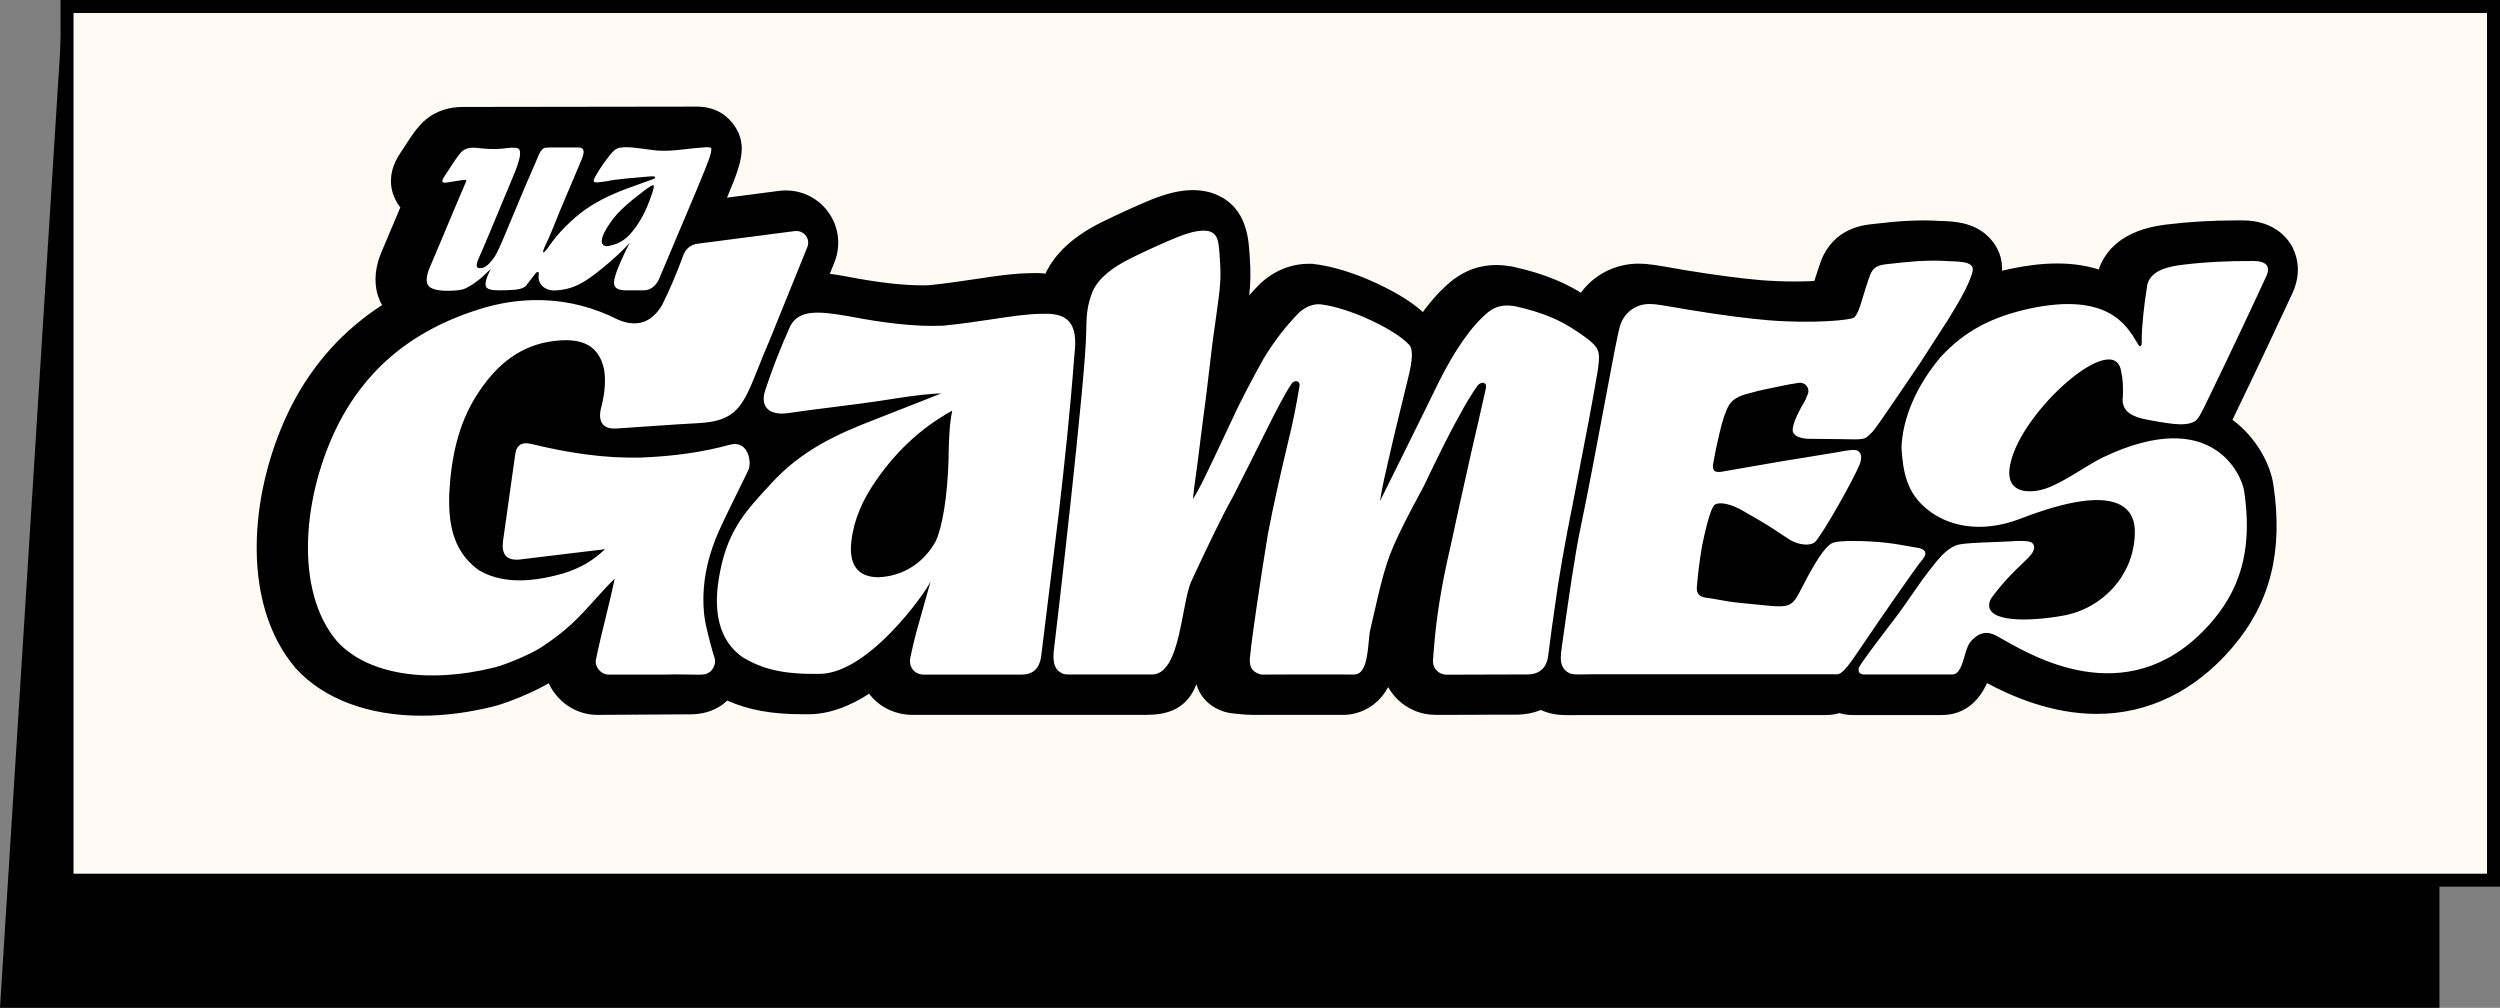 <svg width="578" height="233" viewBox="0 0 578 233" fill="none" xmlns="http://www.w3.org/2000/svg">
<rect x="0" y="0" width="578" height="233" fill="#808080" stroke="none"/>
<path d="M0 233L14.582 1H564V233H0Z" fill="black"/>
<rect x="15.5" y="1.5" width="561" height="202" fill="#FFFBF4" stroke="black" stroke-width="3"/>
<path d="M161.09 24.65C166.017 24.65 168.633 27.299 169.865 29.154C171.002 30.877 171.494 32.561 171.494 34.359C171.494 37.445 170.092 40.908 168.083 45.697L180.136 44.126C180.667 44.05 181.198 44.032 181.709 44.032C185.727 44.032 189.479 46.019 191.735 49.369C193.99 52.719 194.426 56.94 192.91 60.669L191.848 63.3C192.966 63.451 194.16 63.64 195.43 63.868L195.582 63.905C202.783 65.287 208.525 65.969 213.15 65.969C213.737 65.969 214.306 65.969 214.855 65.931C218.664 65.552 222.133 65.022 225.487 64.53C230.111 63.83 234.091 63.224 237.938 63.167C238.412 63.167 238.886 63.129 239.34 63.129C240.155 63.129 240.951 63.167 241.709 63.262C243.946 58.492 248.229 54.593 254.767 51.337C259.031 49.255 262.745 47.571 266.195 46.151C269.966 44.637 272.998 43.956 275.784 43.956C276.883 43.956 277.945 44.069 278.949 44.278L279.195 44.334L279.461 44.391C288.046 46.757 288.614 54.782 288.861 58.227L288.917 59.003C289.202 62.789 289.126 65.344 288.823 68.278C289.619 67.388 290.434 66.499 291.267 65.666L291.533 65.401L291.836 65.136C295.835 61.71 299.833 60.991 302.468 60.991C302.695 60.991 302.923 60.991 303.131 60.991H303.453L303.775 61.047C307.338 61.445 311.451 62.618 316.037 64.492L316.189 64.568C321.855 67.01 326.043 69.508 328.962 72.139C331.141 69.167 333.377 66.782 335.69 64.89L335.822 64.776L335.955 64.681C338.987 62.391 342.247 61.275 345.942 61.275C347.06 61.275 348.197 61.388 349.448 61.596L349.676 61.634L349.903 61.691C353.674 62.524 356.915 63.527 359.815 64.757C361.691 65.533 363.586 66.499 365.5 67.672C368.532 63.527 373.403 60.972 378.785 60.953H378.918C380.908 60.953 383.314 61.35 387.029 62.013C387.787 62.145 388.545 62.278 389.265 62.41C396.05 63.527 402.74 64.416 407.155 64.776C409.638 64.965 412.234 65.079 414.869 65.079C416.669 65.079 418.204 65.022 419.474 64.965C420.004 63.281 420.535 61.672 420.99 60.423L421.028 60.29C423.965 52.757 430.731 52.019 433.081 51.792C436.208 51.432 438.425 51.205 440.282 51.092H440.472C442.121 51.016 443.542 50.959 444.831 50.959C446.119 50.959 447.219 50.997 448.242 51.072C448.432 51.072 448.659 51.072 448.905 51.092C451.615 51.186 456.183 51.337 459.594 54.612L459.651 54.669C462.266 57.224 462.967 60.082 462.872 62.599C463.536 62.429 464.237 62.278 464.938 62.126C468.804 61.312 472.386 60.915 475.627 60.915C479.341 60.915 482.506 61.445 485.216 62.297C486.694 58.019 490.636 53.192 500.605 51.943C505.968 51.281 511.388 50.959 517.225 50.959H518.514C525.242 50.959 528.425 54.498 529.714 56.618L529.961 57.016L530.15 57.451C531.287 59.817 532.121 63.659 529.695 68.467C528.331 71.439 521.243 86.581 516.145 97.048C521.868 101.325 524.919 107.477 525.602 112.057C527.914 127.426 524.919 139.37 516.164 149.647C507.579 159.736 496.72 165.054 484.78 165.054C474.224 165.054 464.976 160.909 459.404 157.938C457.869 161.288 454.875 165.319 448.848 165.319H428.362C427.301 165.319 426.258 165.168 425.273 164.865C424.325 165.149 423.302 165.319 422.184 165.319H365.292C364.799 165.319 364.325 165.319 363.889 165.338C363.378 165.338 362.885 165.338 362.43 165.338C360.724 165.338 358.488 165.206 356.252 164.146C354.527 164.846 352.594 165.225 350.528 165.225C347.61 165.225 343.82 165.225 340.257 165.262C337.149 165.262 334.211 165.281 332.127 165.281C330.269 165.281 328.412 164.941 326.725 164.165C324.167 162.991 322.196 161.098 320.945 158.846C318.425 163.54 314.085 165.281 310.522 165.281H289.6C288.14 165.3 284.862 164.96 284.009 164.789C281.583 164.297 277.888 162.556 276.599 158.184C273.889 165.49 267.294 165.281 263.826 165.281H211.027C207.123 165.281 203.503 163.597 201.134 160.644C201.078 160.55 201.002 160.474 200.945 160.379C196.7 163.143 192.038 165.054 187.205 165.13C186.637 165.13 186.106 165.13 185.575 165.13C178.487 165.13 173.124 164.184 168.14 161.969C167.742 162.348 167.306 162.688 166.87 163.01C164.824 164.449 162.341 165.13 159.839 165.149L137.761 165.281C134.141 165.168 130.768 163.445 128.475 160.568C127.811 159.755 127.281 158.884 126.864 157.956C123.528 159.944 117.597 162.442 114.128 163.313C108.405 164.751 102.777 165.471 97.432 165.471C85.19 165.471 74.899 161.609 68.456 154.606L68.342 154.493L68.247 154.36C62.107 147.111 58.98 136.777 59.378 124.549C59.719 114.158 62.618 103.142 67.527 93.546C72.511 83.95 79.485 76.246 88.336 70.53C87.919 69.811 87.634 69.111 87.426 68.505L87.388 68.391C86.744 66.366 86.327 63.092 87.938 58.928L88.032 58.681C88.847 56.732 89.643 54.858 90.344 53.192L91.463 50.562C91.804 49.71 92.183 48.839 92.562 47.931C92.486 47.836 92.41 47.741 92.315 47.628L92.126 47.363L91.936 47.079C90.875 45.432 88.79 41.003 92.505 35.457L94.874 31.842C95.84 30.442 96.977 28.833 98.55 27.564L98.759 27.394C101.052 25.615 103.838 24.725 107.022 24.725L161.09 24.65Z" fill="black"/>
<path fill-rule="evenodd" clip-rule="evenodd" d="M162.776 34.075C163.61 34.019 164.33 34 164.482 34.322L164.406 34.359C164.787 34.93 163.252 38.625 161.696 42.369C161.396 43.093 161.094 43.818 160.806 44.523L152.41 64.416C151.804 65.855 150.591 67.142 148.79 67.123H144.242C141.721 66.934 141.759 65.571 142.157 64.114C142.631 62.259 143.901 59.495 145.398 56.486C145.427 56.4 145.499 56.259 145.565 56.131C145.586 56.089 145.607 56.049 145.625 56.013C144.659 57.489 138.064 63.413 134.785 65.249C132.701 66.48 130.635 67.066 128.095 67.161C125.347 67.085 124.248 65.079 124.551 63.432C124.551 63.398 124.553 63.361 124.555 63.322C124.564 63.152 124.574 62.961 124.419 62.883C124.305 62.845 124.135 62.845 123.831 63.186L121.69 65.968C121.273 66.48 120.382 66.858 119.245 66.972C118.032 67.085 116.743 67.142 115.303 67.123C113.579 67.142 112.441 66.839 112.29 66.082C112.176 65.419 112.347 64.435 113.219 62.694C113.522 62.183 113.503 62.126 113.313 62.334C113.016 62.607 112.715 62.893 112.421 63.172C111.799 63.764 111.212 64.322 110.774 64.644C109.731 65.457 108.575 66.252 107.533 66.707C106.604 67.123 105.031 67.274 102.682 67.218C100.483 67.104 99.119 66.593 98.796 65.609C98.55 64.871 98.588 63.811 99.138 62.372C99.795 60.809 100.432 59.305 101.022 57.912C101.589 56.573 102.113 55.338 102.568 54.252C104.425 49.804 106.813 44.126 107.495 42.593C107.798 42.025 107.912 41.609 107.647 41.59C107.287 41.571 106.68 41.628 105.695 41.817L103.345 42.195C102.833 42.271 102.454 42.252 102.302 42.044C102.17 41.836 102.378 41.344 102.814 40.7L105.107 37.18C105.752 36.252 106.396 35.344 106.965 34.87C107.59 34.378 108.443 34.094 109.788 34.151C110.005 34.173 110.213 34.194 110.416 34.215C112.337 34.411 113.695 34.55 116.061 34.378C117.786 34.151 119.15 34 119.833 34.34C120.761 34.984 120.06 37.426 118.563 40.965L113.237 53.741C112.176 56.278 111.077 58.871 110.508 60.12C110.11 61.142 110.035 61.956 110.812 61.994C111.93 62.145 113.048 61.218 114.204 59.571C114.754 58.908 115.872 56.429 117.085 53.457L121.462 42.99L123.755 37.728C123.855 37.495 123.951 37.255 124.048 37.015C124.561 35.741 125.071 34.476 125.916 34.189C126.328 34.083 127.541 34.088 128.916 34.095C129.501 34.097 130.116 34.1 130.711 34.094H133.648C134.217 34.113 134.747 34.17 134.88 34.776C135.051 35.23 134.823 36.101 134.255 37.388L129.46 48.725C128.247 51.811 126.996 54.915 126.143 56.599C125.783 57.394 125.385 58.284 125.651 58.359C125.948 58.359 126.72 57.266 127.734 55.83L127.792 55.748C129.953 52.833 133.61 49.483 136.377 47.741C139.978 45.432 143.92 43.899 147.691 42.612L151.178 41.344C151.576 41.173 151.519 40.965 151.311 40.833C151.089 40.722 150.51 40.77 149.883 40.822C149.76 40.832 149.635 40.842 149.51 40.852C146.327 41.117 143.275 41.4 141.987 41.59C141.738 41.633 141.485 41.678 141.228 41.725C140.347 41.883 139.419 42.051 138.481 42.139C137.723 42.233 137.249 42.139 137.268 41.798C137.268 41.325 138.121 39.886 139.39 38.012C140.622 36.29 141.797 34.719 142.669 34.34C143.541 33.981 144.943 33.962 146.725 34.151C147.544 34.251 148.614 34.392 149.573 34.518C150.786 34.678 151.82 34.814 151.936 34.814C154.267 34.946 155.764 34.795 158.626 34.473C159.668 34.34 161.279 34.17 162.776 34.075ZM145.303 54.536C147.824 51.943 149.548 48.385 150.572 45.243H150.591C150.932 44.296 151.387 42.839 151.046 42.839C150.932 42.801 150.591 42.915 150.325 43.104C149.548 43.567 148.626 44.303 147.534 45.175C147.375 45.303 147.213 45.432 147.047 45.565C145.815 46.511 144.469 47.609 142.707 49.445C141.532 50.751 140.338 52.511 139.769 53.647C139.315 54.536 139.011 55.426 139.163 56.145C139.409 56.751 139.883 57.053 140.755 56.864C142.214 56.561 143.711 56.069 145.303 54.536ZM367.433 96.669C368.248 92.278 369.006 88.114 369.536 84.839L369.499 84.801C370.067 81.148 369.385 80.296 367.357 78.593C364.249 76.227 361.349 74.486 358.639 73.369C356.195 72.328 353.409 71.495 350.358 70.814C347.723 70.359 345.942 70.738 344.123 72.12C340.143 75.394 336.353 80.959 332.676 88.265C329.644 94.549 319.05 115.861 319.05 115.861C319.581 112.432 320.396 108.958 321.461 104.419L321.461 104.419L321.462 104.418C321.801 102.97 322.166 101.414 322.556 99.716L325.702 86.808C326.498 83.495 326.782 80.808 325.816 79.729C324.053 77.855 320.585 75.584 314.937 73.142C310.598 71.363 307.414 70.606 305.177 70.341C303.491 70.265 301.918 70.927 300.402 72.214C297.407 75.262 294.659 78.763 292.215 82.795C289.41 87.811 286.738 92.846 284.482 97.805C283.903 99.03 283.305 100.305 282.705 101.584L282.701 101.594L282.698 101.6C279.844 107.684 276.945 113.866 275.803 115.35C275.918 113.954 276.199 111.933 276.503 109.74C276.648 108.693 276.799 107.607 276.94 106.53C277.66 100.738 278.38 94.965 278.835 91.748C279.079 89.754 279.312 87.769 279.536 85.859V85.859C280.025 81.693 280.472 77.886 280.901 75.148C281.051 74.029 281.19 73.029 281.316 72.12L281.316 72.12L281.316 72.119L281.316 72.119V72.119C282.078 66.615 282.377 64.463 282.019 59.703C281.997 59.416 281.977 59.137 281.958 58.868C281.746 55.892 281.614 54.028 279.441 53.438C277.944 53.117 275.746 53.419 272.221 54.82C268.829 56.202 265.209 57.867 261.419 59.722C257.325 61.766 254.065 64.17 252.625 67.35C251.336 70.587 251.166 72.858 251.128 76.965C251.014 87.186 244.173 146.354 243.718 149.78C243.301 152.884 243.68 154.701 245.424 155.609C246.057 155.95 246.594 155.943 247.271 155.934C247.384 155.933 247.5 155.931 247.622 155.931H266.365C270.889 155.931 272.372 148.192 273.621 141.672C274.198 138.659 274.726 135.906 275.481 134.297C278.987 126.764 282.379 119.609 285.032 114.877C287.572 109.899 290.206 104.656 292.916 99.205C295.019 95.003 297.085 90.934 298.658 88.662C299.246 87.792 300.591 87.962 300.459 89.192C299.7 93.735 298.848 98.088 297.824 102.12C295.967 109.918 294.299 117.3 293.105 123.66C291.703 132.101 289.505 146.827 289.088 151.067C289.084 151.1 289.081 151.133 289.077 151.167C289.075 151.191 289.072 151.216 289.069 151.241C289.063 151.298 289.056 151.355 289.05 151.413L289.05 151.414C288.88 152.903 288.645 154.978 291.153 155.836C291.582 155.993 292.053 155.978 292.584 155.961C292.758 155.956 292.937 155.95 293.124 155.95C295.037 155.95 297.112 155.946 299.261 155.942H299.261H299.261H299.262H299.262C303.8 155.933 308.67 155.924 313.042 155.95C315.737 155.964 316.142 151.655 316.455 148.328C316.562 147.186 316.658 146.16 316.833 145.464C317.181 144.014 317.513 142.559 317.843 141.116C318.73 137.227 319.598 133.426 320.718 130.057C322.253 125.268 325.967 118.36 329.113 112.53C332.164 106.152 335.102 100.114 337.471 95.987C338.665 93.678 340.048 91.407 341.583 89.174C342.455 88.114 343.819 88.284 343.554 89.704C342.417 94.795 341.242 99.905 340.048 105.054C338.096 113.779 336.22 122.259 335.234 126.896C333.358 134.884 332.126 142.398 331.558 149.439L331.539 149.638V149.638V149.638V149.639V149.639C331.47 150.362 331.403 151.056 331.368 151.767V151.786C331.327 152.252 331.326 152.321 331.321 152.561C331.319 152.653 331.317 152.769 331.311 152.94C331.311 153.83 331.728 154.663 332.392 155.231C333.188 155.912 334.078 155.988 334.438 155.988C336.531 155.988 339.565 155.975 342.77 155.962C346.355 155.947 350.154 155.931 353.087 155.931C357.104 155.931 357.768 152.94 357.938 151.616C358.45 147.603 359.208 141.925 359.416 140.732C360.364 133.615 361.823 125.382 363.643 116.391L367.433 96.669ZM229.431 73.805C233.734 73.154 237.486 72.587 240.724 72.555V72.574C246.561 72.233 249.384 74.334 248.399 82.019C247.451 94.776 246.068 107.703 244.798 118.587L240.686 152.013C240.231 154.53 238.923 155.931 236.213 155.969H213.832C211.538 156.082 209.965 154.303 210.496 151.899L210.667 151.133C211.085 149.258 211.387 147.901 211.823 146.278L215.158 134.41C213.869 137.23 200.831 155.59 189.631 155.798C181.008 155.95 176.289 154.701 171.665 151.937C166.093 148 165.032 141.262 166.131 134.164C167.819 123.169 172.026 118.599 177.51 112.642L177.51 112.641L177.515 112.636C177.817 112.309 178.122 111.977 178.43 111.64C183.945 105.678 190.275 101.836 198.974 98.296L217.603 90.972C215.063 90.99 211.311 91.464 207.255 92.088C201.721 92.995 196.31 93.669 191.584 94.257C188.218 94.677 185.2 95.053 182.732 95.438C180.818 95.76 179.188 95.684 177.938 94.946C176.535 93.943 176.27 92.391 176.857 90.423C178.411 85.729 180.269 80.77 182.732 75.337C184.798 71.533 189.308 71.912 196.264 73.123C204.299 74.675 211.671 75.583 217.982 75.299C222.167 74.903 225.977 74.327 229.431 73.805ZM216.276 125.249C217.754 122.297 219.119 114.991 219.327 105.47L219.309 105.451C219.403 101.287 219.517 97.956 220.161 94.946C212.524 99.129 206.422 105.073 201.608 112.492C198.576 117.186 196.832 122.145 196.718 126.991C196.794 131.874 199.523 133.369 202.934 133.464C208.999 133.275 213.642 129.943 216.276 125.249ZM454.988 65.703C454.382 67.199 452.449 70.587 450.383 73.918L443.864 84.025L438.747 91.558C438.305 92.203 437.846 92.876 437.386 93.551L437.385 93.552C435.443 96.403 433.49 99.269 432.74 100.019C432.534 100.205 432.365 100.371 432.215 100.519L432.214 100.52L432.213 100.521L432.212 100.521C431.16 101.556 431.032 101.682 425.727 101.533L417.673 101.439C415.209 101.174 414.167 100.303 414.527 98.827C414.83 97.256 415.797 95.155 417.351 92.581L417.957 91.123C418.526 89.76 417.37 88.303 415.911 88.511C414.338 88.738 412.84 89.003 411.438 89.325C411.361 89.34 411.282 89.356 411.201 89.372C411.073 89.397 410.941 89.423 410.806 89.45C409.159 89.774 406.98 90.204 404.256 90.972C401.943 91.52 400.541 92.41 399.764 93.64C398.968 94.965 398.229 97.161 397.547 100.17C396.921 102.763 396.429 105.129 396.106 107.098C395.765 109.066 396.599 109.199 397.907 109.085L401.943 108.385L411.211 106.776C412.455 106.572 413.667 106.373 414.818 106.183L414.83 106.181C417.092 105.808 419.118 105.475 420.686 105.224C422.847 104.883 424.932 104.543 426.884 104.183C428.229 103.975 429.537 103.805 430.048 104.751C430.484 105.489 430.276 106.511 430.01 107.23C428.532 110.94 421.369 123.546 419.644 125.306C418.431 126.347 415.721 125.988 413.693 124.719L410.187 122.41C408.672 121.384 406.197 119.959 403.615 118.471L403.614 118.47L402.929 118.076C400.333 116.581 397.736 115.956 396.523 116.637C395.405 117.262 393.965 123.925 393.472 126.461C392.923 129.773 392.525 132.934 392.297 135.906C392.278 137.098 392.733 137.912 394.363 138.177C395.345 138.291 396.355 138.476 397.417 138.671C398.816 138.927 400.306 139.2 401.943 139.35C403.555 139.499 404.947 139.644 406.157 139.769L406.158 139.769C410.72 140.241 412.684 140.445 414.001 139.617C414.997 138.992 415.623 137.776 416.722 135.642C417.41 134.306 418.284 132.61 419.549 130.473C420.857 128.278 422.203 126.461 423.34 125.704C424.268 125.098 426.959 125.079 428.077 125.079C434.485 125.047 438.532 125.791 441.122 126.267C441.558 126.347 441.952 126.42 442.31 126.48C442.388 126.492 442.468 126.505 442.549 126.517C443.704 126.695 445.082 126.908 445.153 127.88C445.21 128.524 444.451 129.451 443.731 130.303C443.276 130.833 435.81 141.395 430.067 149.95C427.869 153.224 426.012 155.893 424.78 155.893H367.888C367.315 155.893 366.774 155.906 366.268 155.918C364.748 155.955 363.553 155.983 362.828 155.628C362.089 155.269 361.691 154.814 361.501 154.511C360.705 153.319 360.743 152.013 361.084 149.59L361.218 148.645L361.218 148.644C362.704 138.142 364.118 128.148 365.443 121.937C367.291 113.071 369.278 102.441 370.94 93.545L370.942 93.532L370.944 93.521L370.944 93.521C372.654 84.368 374.021 77.054 374.54 75.394C375.468 72.29 378.103 70.284 381.4 70.284C382.627 70.256 385.157 70.699 387.706 71.147C388.582 71.3 389.46 71.454 390.288 71.59C398.002 72.877 404.767 73.71 408.955 74.05C418.772 74.845 428.305 74.069 428.798 73.312C429.531 72.419 429.91 71.222 430.269 70.087L430.333 69.886C431.072 67.426 431.792 65.117 432.36 63.602C433.081 61.766 434.047 61.274 436.643 61.028C439.164 60.744 441.514 60.498 443.485 60.366C446.062 60.252 448.393 60.214 450.213 60.366C450.5 60.382 450.819 60.392 451.156 60.404C452.797 60.458 454.856 60.527 455.69 61.312C456.482 62.069 456.063 63.087 455.224 65.126L455.217 65.145L455.208 65.166C455.149 65.308 455.089 65.456 455.026 65.609L454.988 65.703ZM490.428 85.975C490.826 87.659 490.901 89.533 490.788 92.088H490.731C490.674 94.511 491.963 95.95 495.336 96.801C497.781 97.312 500.188 97.748 502.594 98.013C504.546 98.202 506.347 98.107 507.446 97.388C508.179 96.915 508.596 96.093 509.101 95.096C509.263 94.778 509.433 94.443 509.625 94.095C515.046 83.041 522.816 66.423 523.725 64.378C524.351 63.205 524.54 62.258 524.18 61.501C523.706 60.706 522.55 60.328 520.883 60.347C515.406 60.309 509.891 60.555 504.281 61.255C499.922 61.804 497.117 63.11 496.454 65.836C495.677 70.624 495.165 75.565 495.165 78.744C495.165 78.782 495.166 78.822 495.167 78.862L495.168 78.939C495.176 79.421 495.186 79.979 494.786 80.013C494.533 80.049 494.297 79.602 494.128 79.281L494.104 79.237L494.025 79.104C491.619 75.075 487.142 67.581 469.429 71.306C460.617 73.218 454.249 76.473 448.64 82.587C443.106 89.174 439.884 96.593 439.619 103.502C439.96 108.934 440.775 113.969 445.607 117.773C449.891 121.312 457.528 123.641 467.212 119.893C490.541 110.864 493.213 118.379 493.536 122.013C493.574 122.543 493.592 123.167 493.555 123.849C493.138 133.104 486.107 140.713 476.972 142.341C469.069 143.742 459.575 143.874 459.897 139.729C459.954 139.104 460.219 138.518 460.598 138.007C463.349 134.325 465.738 132.045 467.457 130.404C469.255 128.687 470.321 127.67 470.301 126.48C470.282 125.969 469.979 125.514 469.486 125.325C468.444 124.947 466.606 125.041 464.54 125.174C463.494 125.237 462.209 125.284 460.862 125.334C457.378 125.461 453.479 125.604 452.222 126.082C450.497 126.82 449.132 128.107 447.749 129.773C445.337 132.685 443.412 135.483 441.693 137.98L441.692 137.982L441.688 137.988C440.694 139.432 439.77 140.775 438.861 141.981C438.415 142.57 437.879 143.276 437.292 144.047C434.33 147.94 430.084 153.523 429.783 154.36C429.65 154.776 429.65 155.325 429.992 155.628C430.238 155.817 430.56 155.931 430.882 155.931H451.388C452.955 155.931 453.584 153.802 454.198 151.721C454.593 150.381 454.983 149.06 455.614 148.341C458.339 145.202 460.681 146.499 461.939 147.195L461.939 147.195C461.993 147.225 462.045 147.254 462.095 147.281C462.462 147.481 462.897 147.727 463.394 148.01C471.009 152.333 493.287 164.98 511.539 143.552C518.779 135.054 520.636 125.401 518.836 113.439C518.343 110.183 511.767 93.584 486.258 105.716C484.806 106.408 483.087 107.46 481.275 108.57C478.026 110.559 474.481 112.73 471.647 113.325C469.543 113.76 467.042 113.798 465.601 112.341C464.313 111.035 464.426 109.01 464.786 107.268C467.307 94.965 489.063 75.811 490.428 85.975ZM183.794 53.438C185.859 53.173 187.432 55.218 186.655 57.129L177.919 78.688C176.918 81.004 176.094 83.071 175.36 84.91C171.773 93.902 170.371 97.418 161.26 97.842C158.565 97.971 155.373 98.192 151.283 98.476L151.282 98.476L151.282 98.476C148.73 98.653 145.829 98.855 142.479 99.073C139.106 99.281 138.102 97.18 139.106 93.792C139.807 90.915 140.073 88.151 139.694 85.577C138.405 78.953 133.25 77.874 126.484 79.085C119.226 80.486 114.185 85.142 110.186 91.407C105.96 98.032 104.273 105.868 103.856 114.309C103.743 119.742 104.084 127.123 110.717 131.836C115.379 134.562 121.576 135.073 130.426 132.518C134.444 131.174 136.965 129.716 139.902 126.972L121.064 129.243C116.952 129.962 115.948 128.108 116.289 125.155L119.093 105.224C119.34 102.877 120.647 102.101 122.884 102.65C131.165 104.656 139.618 106.038 148.487 105.773C155.575 105.489 162.303 104.581 168.538 102.877C172.669 101.609 173.787 106.152 173.143 108.347C173.015 108.746 172.161 110.476 171.007 112.81L171.007 112.811C169.587 115.685 167.714 119.475 166.188 122.827C163.933 127.937 162.72 132.953 162.625 137.988C162.587 140.543 162.758 142.852 163.478 145.691C163.511 145.826 163.553 146.002 163.603 146.212C163.896 147.448 164.471 149.862 165.183 152.013C165.714 153.603 164.672 155.628 162.814 155.912C162.204 156.007 161.748 155.995 161.198 155.981C160.98 155.975 160.747 155.969 160.483 155.969C159.777 155.969 159.031 155.957 158.27 155.944C156.702 155.919 155.071 155.892 153.604 155.969H140.66C138.746 155.912 137.495 153.963 137.761 152.619C138.336 149.707 139.162 146.33 139.988 142.95C140.768 139.761 141.549 136.57 142.119 133.767C140.334 135.527 138.861 137.167 137.437 138.753L137.437 138.753C134.13 142.436 131.087 145.825 125.006 149.742C122.675 151.237 117.122 153.603 114.431 154.284C98.474 158.278 84.754 155.723 77.988 148.341C67.906 136.606 69.915 114.309 78.348 97.805C83.711 87.489 93.244 76.511 112.46 71.003C120.894 68.656 131.753 68.259 142.877 73.899C147.104 75.697 150.515 74.732 153.016 70.644C154.987 66.763 156.617 62.713 158.039 58.87C158.55 57.508 159.763 56.542 161.222 56.353L183.813 53.419L183.794 53.438Z" fill="white"/>
</svg>
